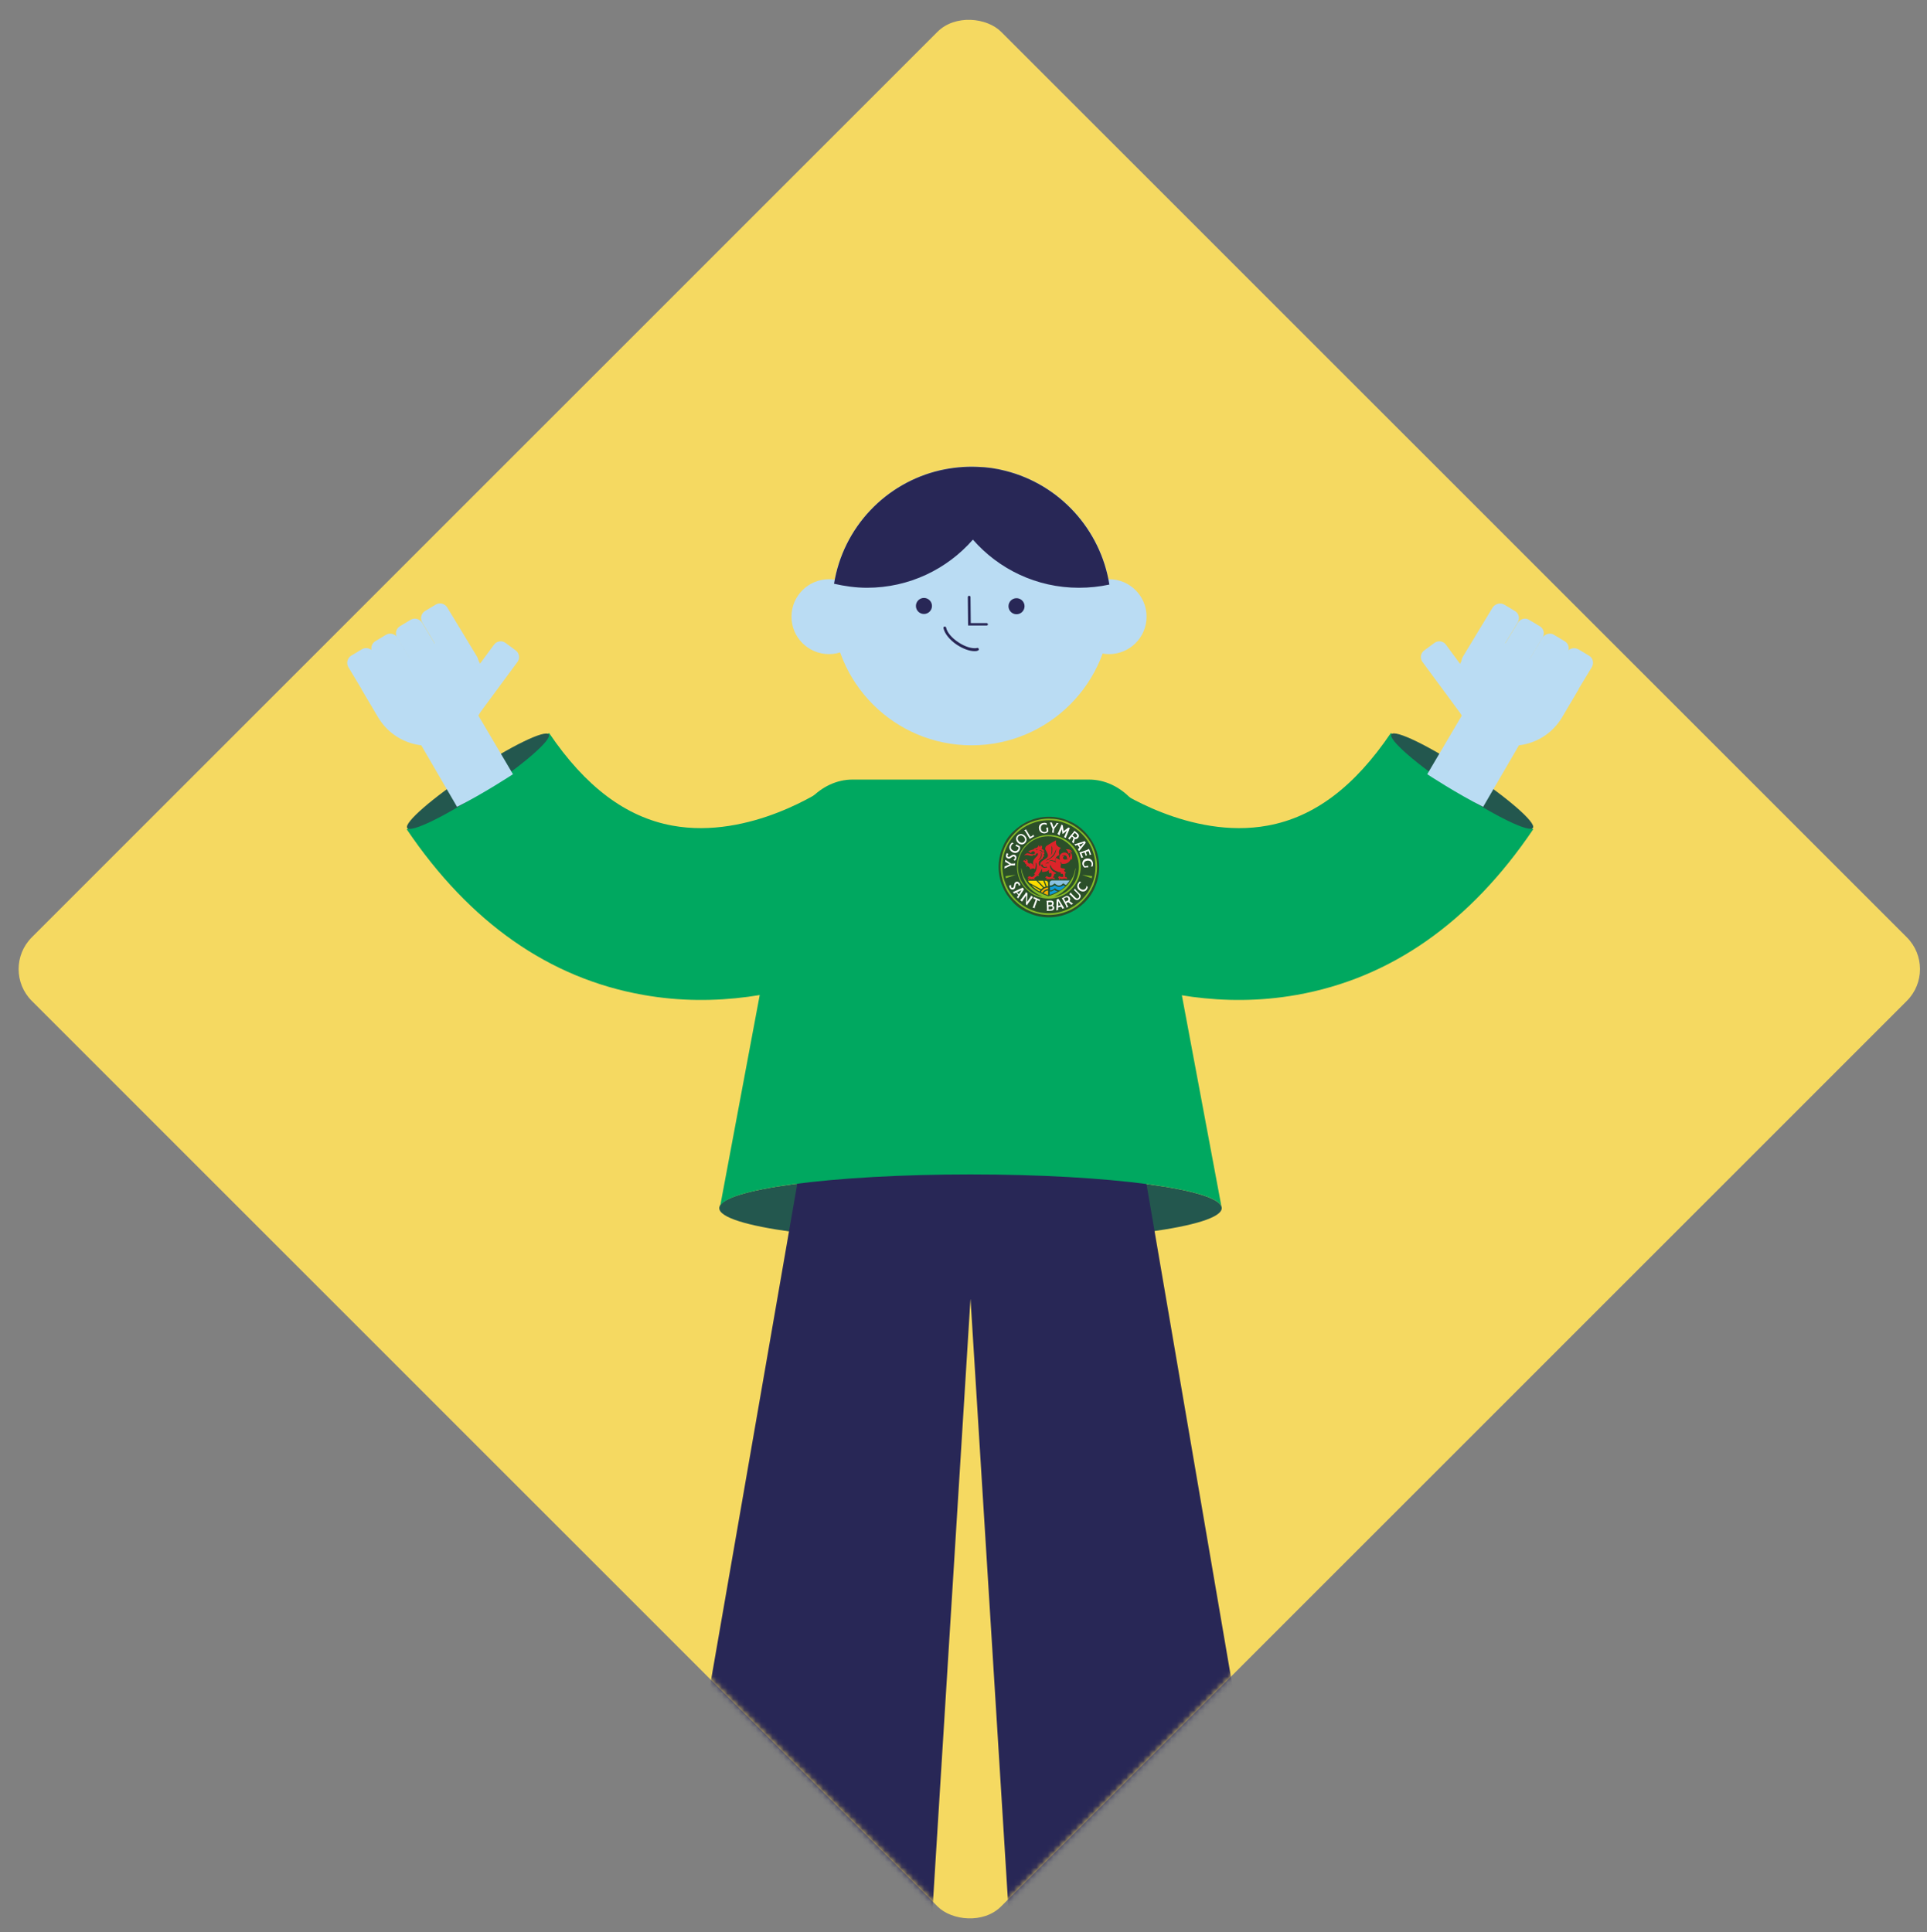 <?xml version="1.0" encoding="UTF-8"?>
<svg xmlns="http://www.w3.org/2000/svg" xmlns:xlink="http://www.w3.org/1999/xlink" width="343px" height="344px" viewBox="0 0 343 344" version="1.1">
  <rect x="0" y="0" width="343" height="344" fill="#808080" stroke="none"/>
  <title>uniform_summer</title>
  <defs>
    <rect id="path-1" x="50.534" y="50.534" width="244" height="244" rx="8"></rect>
  </defs>
  <g id="V2" stroke="none" stroke-width="1" fill="none" fill-rule="evenodd">
    <g id="uniform_summer" transform="translate(0, 0)">
      <mask id="mask-2" fill="white">
        <use xlink:href="#path-1" transform="translate(172.534, 172.534) rotate(-45) translate(-172.534, -172.534) "></use>
      </mask>
      <use id="Mask" fill="#F5D961" transform="translate(172.534, 172.534) rotate(-45) translate(-172.534, -172.534) " xlink:href="#path-1"></use>
      <g id="uniform_header" mask="url(#mask-2)">
        <g transform="translate(61.802, 83.068)">
          <ellipse id="Oval" fill="#23574E" fill-rule="nonzero" cx="110.944" cy="132.017" rx="44.72" ry="6.001"></ellipse>
          <polygon id="Path" fill="#282756" fill-rule="nonzero" points="176.334 326.615 141.567 123.635 80.607 124.826 45.555 326.615 99.848 326.615 110.944 148.115 122.041 326.615"></polygon>
          <path d="M110.944,126.017 C135.662,126.017 155.664,128.684 155.664,132.017 L143.663,67.961 C142.568,60.865 137.71,55.722 132.042,55.722 L89.941,55.722 C84.274,55.722 79.416,60.865 78.321,67.961 L66.319,132.017 C66.224,128.684 86.274,126.017 110.944,126.017 L110.944,126.017 Z" id="Path" fill="#00A860" fill-rule="nonzero"></path>
          <path d="M81.988,327.662 L78.797,360 L27.219,360 C27.219,352.142 34.125,351.475 48.365,348.237 C55.985,346.474 61.081,336.521 64.129,327.662" id="Path" fill="#F6D14C" fill-rule="nonzero"></path>
          <path d="M43.173,353.952 C42.983,353.952 42.84,353.856 42.792,353.666 L41.792,348.999 C41.745,348.808 41.888,348.618 42.078,348.57 C42.269,348.522 42.459,348.665 42.507,348.856 L43.507,353.523 C43.554,353.713 43.412,353.904 43.221,353.952 C43.221,353.952 43.173,353.952 43.173,353.952 L43.173,353.952 Z" id="Path" fill="#282756" fill-rule="nonzero"></path>
          <path d="M47.222,353.237 C47.031,353.237 46.888,353.142 46.841,352.951 L45.84,348.284 C45.793,348.094 45.936,347.903 46.126,347.856 C46.317,347.808 46.507,347.951 46.555,348.141 L47.555,352.809 C47.603,352.999 47.46,353.19 47.269,353.237 C47.269,353.237 47.222,353.237 47.222,353.237 L47.222,353.237 Z" id="Path" fill="#282756" fill-rule="nonzero"></path>
          <path d="M51.555,351.57 C51.413,351.57 51.27,351.475 51.222,351.285 L49.936,346.713 C49.889,346.522 49.984,346.332 50.174,346.236 C50.365,346.141 50.555,346.284 50.651,346.474 L51.936,351.046 C51.984,351.237 51.889,351.427 51.698,351.523 C51.651,351.57 51.603,351.57 51.555,351.57 L51.555,351.57 Z" id="Path" fill="#282756" fill-rule="nonzero"></path>
          <path d="M55.699,350.094 C55.556,350.094 55.461,349.999 55.365,349.903 L53.222,345.665 C53.127,345.474 53.222,345.284 53.365,345.189 C53.556,345.093 53.746,345.189 53.841,345.331 L55.985,349.57 C56.08,349.761 55.985,349.951 55.842,350.046 C55.794,350.094 55.746,350.142 55.699,350.094 L55.699,350.094 Z" id="Path" fill="#282756" fill-rule="nonzero"></path>
          <path d="M59.08,346.284 C58.985,346.284 58.937,346.284 58.842,346.189 L55.08,343.331 C54.937,343.188 54.889,342.998 55.032,342.807 C55.175,342.664 55.365,342.617 55.556,342.76 L59.318,345.617 C59.461,345.76 59.509,345.951 59.366,346.141 C59.318,346.236 59.176,346.284 59.08,346.284 L59.08,346.284 Z" id="Path" fill="#282756" fill-rule="nonzero"></path>
          <path d="M57.556,341.855 L52.46,341.855 C50.651,341.855 49.222,340.426 49.222,338.616 L49.222,337.521 C49.222,335.33 51.032,333.52 53.222,333.52 L54.318,333.52 C56.127,333.52 57.556,334.949 57.556,336.759 L57.556,341.855 Z M53.222,334.235 C51.413,334.235 49.936,335.711 49.936,337.521 L49.936,338.616 C49.936,339.997 51.079,341.14 52.46,341.14 L56.842,341.14 L56.842,336.759 C56.842,335.378 55.699,334.235 54.318,334.235 L53.222,334.235 L53.222,334.235 Z" id="Shape" fill="#282756" fill-rule="nonzero"></path>
          <path d="M62.557,345.998 C61.7,345.998 60.89,345.665 60.271,345.046 L56.651,341.426 L60.271,337.807 C61.509,336.521 63.605,336.521 64.843,337.807 L65.605,338.569 C66.367,339.331 66.796,340.331 66.796,341.426 C66.796,342.521 66.367,343.522 65.605,344.284 L64.843,345.046 C64.271,345.665 63.462,345.998 62.557,345.998 Z M57.699,341.474 L60.795,344.569 C61.747,345.522 63.414,345.522 64.367,344.569 L65.129,343.807 C66.415,342.521 66.415,340.426 65.129,339.188 L64.367,338.426 C63.367,337.426 61.795,337.426 60.795,338.426 L57.699,341.474 Z" id="Shape" fill="#282756" fill-rule="nonzero"></path>
          <ellipse id="Oval" fill="#3A61AA" fill-rule="nonzero" cx="72.701" cy="326.662" rx="27.146" ry="3.429"></ellipse>
          <path d="M63.367,329.853 C63.367,329.853 79.131,330.425 81.75,329.853 L82.369,323.281 C82.369,323.281 71.749,322.757 64.129,323.281 L63.367,329.853 Z" id="Path" fill="#BADCF3" fill-rule="nonzero"></path>
          <ellipse id="Oval" fill="#3A61AA" fill-rule="nonzero" cx="149.092" cy="326.662" rx="27.146" ry="3.429"></ellipse>
          <path d="M139.805,327.662 L142.996,360 L194.574,360 C194.574,352.142 187.669,351.475 173.429,348.237 C165.809,346.474 160.713,336.521 157.665,327.662" id="Path" fill="#F6D14C" fill-rule="nonzero"></path>
          <path d="M158.427,329.853 C158.427,329.853 142.663,330.425 140.043,329.853 L139.424,323.281 C139.424,323.281 150.045,322.757 157.665,323.281 L158.427,329.853 Z" id="Path" fill="#BADCF3" fill-rule="nonzero"></path>
          <path d="M178.62,353.952 C178.62,353.952 178.572,353.952 178.525,353.952 C178.334,353.904 178.191,353.713 178.239,353.523 L179.239,348.856 C179.287,348.665 179.477,348.522 179.668,348.57 C179.858,348.618 180.001,348.808 179.953,348.999 L178.953,353.666 C178.953,353.809 178.81,353.952 178.62,353.952 L178.62,353.952 Z" id="Path" fill="#282756" fill-rule="nonzero"></path>
          <path d="M174.572,353.237 C174.572,353.237 174.524,353.237 174.476,353.237 C174.286,353.19 174.143,352.999 174.191,352.809 L175.191,348.141 C175.238,347.951 175.429,347.808 175.619,347.856 C175.81,347.903 175.953,348.094 175.905,348.284 L174.905,352.951 C174.905,353.094 174.762,353.237 174.572,353.237 L174.572,353.237 Z" id="Path" fill="#282756" fill-rule="nonzero"></path>
          <path d="M170.238,351.57 C170.19,351.57 170.19,351.57 170.143,351.57 C169.952,351.523 169.857,351.332 169.904,351.094 L171.19,346.522 C171.238,346.332 171.428,346.189 171.667,346.284 C171.857,346.332 171.952,346.522 171.905,346.76 L170.619,351.332 C170.524,351.475 170.381,351.57 170.238,351.57 L170.238,351.57 Z" id="Path" fill="#282756" fill-rule="nonzero"></path>
          <path d="M166.094,350.094 C166.047,350.094 165.999,350.094 165.952,350.046 C165.761,349.951 165.713,349.713 165.809,349.57 L167.952,345.331 C168.047,345.141 168.238,345.093 168.428,345.189 C168.619,345.284 168.666,345.522 168.571,345.665 L166.428,349.903 C166.38,350.046 166.237,350.094 166.094,350.094 L166.094,350.094 Z" id="Path" fill="#282756" fill-rule="nonzero"></path>
          <path d="M162.713,346.284 C162.618,346.284 162.475,346.236 162.427,346.141 C162.284,345.998 162.332,345.76 162.475,345.617 L166.237,342.76 C166.38,342.617 166.618,342.664 166.761,342.807 C166.904,342.95 166.856,343.188 166.714,343.331 L162.951,346.189 C162.856,346.284 162.761,346.284 162.713,346.284 L162.713,346.284 Z" id="Path" fill="#282756" fill-rule="nonzero"></path>
          <path d="M169.333,341.855 L164.237,341.855 L164.237,336.759 C164.237,334.949 165.666,333.52 167.476,333.52 L168.571,333.52 C170.762,333.52 172.571,335.33 172.571,337.521 L172.571,338.616 C172.571,340.378 171.095,341.855 169.333,341.855 L169.333,341.855 Z M164.951,341.093 L169.333,341.093 C170.714,341.093 171.857,339.95 171.857,338.569 L171.857,337.473 C171.857,335.663 170.381,334.187 168.571,334.187 L167.476,334.187 C166.094,334.187 164.951,335.33 164.951,336.711 L164.951,341.093 L164.951,341.093 Z" id="Shape" fill="#282756" fill-rule="nonzero"></path>
          <path d="M159.236,345.998 C158.379,345.998 157.569,345.665 156.95,345.046 L156.188,344.284 C155.426,343.522 154.998,342.521 154.998,341.426 C154.998,340.331 155.426,339.331 156.188,338.569 L156.95,337.807 C157.569,337.187 158.379,336.854 159.236,336.854 C160.094,336.854 160.903,337.187 161.522,337.807 L165.142,341.426 L161.522,345.046 C160.903,345.665 160.094,345.998 159.236,345.998 Z M159.236,337.664 C158.57,337.664 157.95,337.902 157.474,338.378 L156.712,339.14 C155.426,340.426 155.426,342.521 156.712,343.76 L157.474,344.522 C158.427,345.474 160.094,345.474 161.046,344.522 L164.142,341.426 L161.046,338.33 C160.522,337.902 159.903,337.664 159.236,337.664 L159.236,337.664 Z" id="Shape" fill="#282756" fill-rule="nonzero"></path>
          <circle id="Oval" fill="#BADCF3" fill-rule="nonzero" cx="85.75" cy="26.718" r="6.668"></circle>
          <circle id="Oval" fill="#BADCF3" fill-rule="nonzero" cx="135.614" cy="26.718" r="6.668"></circle>
          <circle id="Oval" fill="#BADCF3" fill-rule="nonzero" cx="111.135" cy="24.813" r="24.813"></circle>
          <circle id="Oval" fill="#282756" fill-rule="nonzero" cx="102.657" cy="24.813" r="1.429"></circle>
          <circle id="Oval" fill="#282756" fill-rule="nonzero" cx="119.136" cy="24.86" r="1.429"></circle>
          <path d="M113.802,28.289 L110.516,28.289 L110.468,23.241 C110.468,23.098 110.563,23.003 110.706,23.003 C110.849,23.003 110.944,23.098 110.944,23.241 L110.992,27.861 L113.802,27.861 C113.945,27.861 114.04,27.956 114.04,28.099 C114.04,28.242 113.945,28.289 113.802,28.289 Z" id="Path" fill="#282756" fill-rule="nonzero"></path>
          <path d="M111.659,32.861 C110.754,32.861 109.611,32.433 108.515,31.718 C107.229,30.861 106.325,29.718 106.134,28.766 C106.086,28.623 106.182,28.528 106.325,28.48 C106.467,28.48 106.563,28.528 106.61,28.67 C106.753,29.48 107.61,30.528 108.801,31.29 C109.992,32.099 111.325,32.48 112.135,32.29 C112.278,32.242 112.373,32.338 112.421,32.48 C112.468,32.623 112.373,32.719 112.23,32.766 C112.04,32.861 111.849,32.861 111.659,32.861 Z" id="Path" fill="#282756" fill-rule="nonzero"></path>
          <path d="M117.183,0.762 C115.564,0.333 113.897,0.095 112.135,0.048 C109.849,-0.048 107.61,0.191 105.515,0.667 C95.847,2.905 88.275,10.811 86.655,20.86 C88.56,21.289 90.513,21.574 92.513,21.574 C100.038,21.574 106.801,18.241 111.373,13.002 C115.945,18.241 122.708,21.574 130.233,21.574 C132.09,21.574 133.9,21.384 135.662,21.003 C134.09,11.192 126.804,3.191 117.183,0.762 L117.183,0.762 Z" id="Path" fill="#282756" fill-rule="nonzero"></path>
          <path d="M185.764,47.435 L211.1,64.58 C199.861,81.201 185.716,91.107 169,94.06 C142.71,98.727 121.088,83.821 118.707,82.106 L136.614,57.293 L136.519,57.246 C136.662,57.341 149.949,66.485 163.856,63.913 C172.143,62.389 179.287,57.008 185.764,47.435 L185.764,47.435 Z" id="Path" fill="#00A860" fill-rule="nonzero"></path>
          <ellipse id="Oval" fill="#23574E" fill-rule="nonzero" transform="translate(198.46, 55.993) rotate(-56.551) translate(-198.46, -55.993) " cx="198.46" cy="55.993" rx="2" ry="15.098"></ellipse>
          <path d="M209.005,48.864 L199.146,43.053 L192.241,54.769 C192.241,54.769 197.527,58.246 202.194,60.579 L209.005,48.864 L209.005,48.864 Z" id="Path" fill="#BADCF3" fill-rule="nonzero"></path>
          <path d="M191.717,32.719 L193.527,31.385 C194.193,30.909 195.098,31.052 195.575,31.718 L203.195,42.053 C203.671,42.72 203.528,43.625 202.861,44.101 L201.051,45.435 C200.385,45.911 199.48,45.768 199.004,45.101 L191.383,34.767 C190.907,34.1 191.05,33.195 191.717,32.719 Z" id="Path" fill="#BADCF3" fill-rule="nonzero"></path>
          <path d="M216.196,44.72 L219.197,39.624 L201.766,28.766 L198.623,34.1 C195.67,38.958 197.241,45.244 202.099,48.197 C206.957,51.15 213.244,49.578 216.196,44.72 L216.196,44.72 Z" id="Path" fill="#BADCF3" fill-rule="nonzero"></path>
          <path d="M205.957,24.575 L207.862,25.718 C208.576,26.146 208.767,27.051 208.338,27.766 L203.004,36.576 C202.575,37.291 201.671,37.481 200.956,37.053 L199.051,35.91 C198.337,35.481 198.146,34.576 198.575,33.862 L203.909,25.051 C204.385,24.384 205.29,24.194 205.957,24.575 Z" id="Path" fill="#BADCF3" fill-rule="nonzero"></path>
          <path d="M210.386,27.289 L212.291,28.432 C213.005,28.861 213.196,29.766 212.767,30.48 L207.433,39.291 C207.005,40.005 206.1,40.196 205.385,39.767 L203.48,38.624 C202.766,38.196 202.575,37.291 203.004,36.576 L208.386,27.766 C208.814,27.099 209.719,26.861 210.386,27.289 Z" id="Path" fill="#BADCF3" fill-rule="nonzero"></path>
          <path d="M214.815,29.956 L216.72,31.099 C217.435,31.528 217.625,32.433 217.196,33.147 L211.862,41.958 C211.434,42.672 210.529,42.863 209.814,42.434 L207.909,41.291 C207.195,40.863 207.005,39.958 207.433,39.243 L212.767,30.433 C213.244,29.766 214.148,29.528 214.815,29.956 Z" id="Path" fill="#BADCF3" fill-rule="nonzero"></path>
          <path d="M219.149,32.528 L221.054,33.671 C221.768,34.1 221.959,35.005 221.53,35.719 L216.196,44.53 C215.768,45.244 214.863,45.435 214.148,45.006 L212.243,43.863 C211.529,43.434 211.339,42.529 211.767,41.815 L217.101,33.004 C217.53,32.338 218.435,32.147 219.149,32.528 Z" id="Path" fill="#BADCF3" fill-rule="nonzero"></path>
          <path d="M35.934,47.435 L10.598,64.58 C21.837,81.201 35.982,91.107 52.698,94.06 C78.988,98.727 100.61,83.821 102.991,82.106 L85.084,57.293 L85.179,57.246 C85.036,57.341 71.749,66.485 57.842,63.913 C49.603,62.389 42.411,57.008 35.934,47.435 L35.934,47.435 Z" id="Path" fill="#00A860" fill-rule="nonzero"></path>
          <ellipse id="Oval" fill="#23574E" fill-rule="nonzero" transform="translate(23.277, 56.017) rotate(-33.449) translate(-23.277, -56.017) " cx="23.277" cy="56.017" rx="15.098" ry="2"></ellipse>
          <path d="M12.741,48.864 L22.599,43.053 L29.505,54.769 C29.505,54.769 24.219,58.246 19.551,60.579 L12.741,48.864 L12.741,48.864 Z" id="Path" fill="#BADCF3" fill-rule="nonzero"></path>
          <path d="M20.647,45.435 L18.837,44.101 C18.17,43.625 18.027,42.672 18.503,42.053 L26.124,31.718 C26.6,31.052 27.552,30.909 28.171,31.385 L29.981,32.719 C30.648,33.195 30.791,34.147 30.315,34.767 L22.695,45.101 C22.218,45.768 21.313,45.911 20.647,45.435 Z" id="Path" fill="#BADCF3" fill-rule="nonzero"></path>
          <path d="M5.549,44.72 L2.549,39.624 L19.98,28.766 L23.123,34.1 C26.076,38.958 24.504,45.244 19.646,48.197 C14.789,51.15 8.502,49.578 5.549,44.72 L5.549,44.72 Z" id="Path" fill="#BADCF3" fill-rule="nonzero"></path>
          <path d="M22.599,35.91 L20.694,37.053 C19.98,37.481 19.075,37.243 18.646,36.576 L13.36,27.766 C12.931,27.051 13.169,26.146 13.836,25.718 L15.741,24.575 C16.456,24.146 17.36,24.384 17.789,25.051 L23.123,33.862 C23.552,34.576 23.314,35.529 22.599,35.91 Z" id="Path" fill="#BADCF3" fill-rule="nonzero"></path>
          <path d="M18.17,38.624 L16.265,39.767 C15.551,40.196 14.646,39.958 14.217,39.291 L8.883,30.48 C8.455,29.766 8.693,28.861 9.359,28.432 L11.264,27.289 C11.979,26.861 12.884,27.099 13.312,27.766 L18.646,36.576 C19.123,37.291 18.884,38.196 18.17,38.624 Z" id="Path" fill="#BADCF3" fill-rule="nonzero"></path>
          <path d="M13.741,41.291 L11.836,42.434 C11.122,42.863 10.217,42.625 9.788,41.958 L4.502,33.147 C4.073,32.433 4.311,31.528 4.978,31.099 L6.883,29.956 C7.597,29.528 8.502,29.766 8.931,30.433 L14.265,39.243 C14.693,39.958 14.455,40.863 13.741,41.291 Z" id="Path" fill="#BADCF3" fill-rule="nonzero"></path>
          <path d="M9.455,43.863 L7.55,45.006 C6.835,45.435 5.93,45.196 5.502,44.53 L0.215,35.719 C-0.213,35.005 0.025,34.1 0.692,33.671 L2.597,32.528 C3.311,32.099 4.216,32.338 4.644,33.004 L9.979,41.815 C10.36,42.529 10.169,43.434 9.455,43.863 Z" id="Path" fill="#BADCF3" fill-rule="nonzero"></path>
          <g id="Group" stroke-width="1" fill="none" fill-rule="evenodd" transform="translate(115.945, 62.342)">
            <path d="M8.954,0 C7.763,0 6.572,0.238 5.477,0.714 C4.429,1.143 3.477,1.81 2.619,2.619 C1.762,3.429 1.143,4.382 0.714,5.477 C0.238,6.572 0,7.763 0,8.954 C0,10.144 0.238,11.335 0.714,12.43 C1.143,13.478 1.81,14.43 2.619,15.288 C3.429,16.145 4.382,16.764 5.477,17.193 C6.572,17.669 7.763,17.907 8.954,17.907 C10.144,17.907 11.335,17.669 12.43,17.193 C13.478,16.764 14.43,16.097 15.288,15.288 C16.097,14.478 16.764,13.526 17.193,12.43 C17.669,11.335 17.907,10.144 17.907,8.954 C17.907,7.763 17.669,6.572 17.193,5.477 C16.764,4.429 16.097,3.477 15.288,2.619 C14.478,1.81 13.526,1.143 12.43,0.714 C11.335,0.238 10.144,0 8.954,0" id="Path" fill="#2B4F29" fill-rule="nonzero"></path>
            <path d="M4.81,6.81 C4.715,6.81 4.667,6.858 4.572,6.858 C4.62,6.763 4.667,6.715 4.763,6.668 C4.81,6.62 4.905,6.572 5.001,6.525 C5.096,6.477 5.191,6.477 5.286,6.525 C5.382,6.525 5.477,6.572 5.525,6.572 C5.667,6.62 5.81,6.668 5.953,6.668 C6.001,6.668 6.096,6.668 6.144,6.668 C6.191,6.668 6.287,6.62 6.382,6.572 C6.334,6.668 6.287,6.715 6.239,6.81 C6.191,6.858 6.096,6.906 6.001,6.953 C5.906,6.953 5.81,6.953 5.715,6.953 C5.62,6.953 5.525,6.906 5.477,6.906 C5.334,6.858 5.191,6.81 5.096,6.81 C4.905,6.81 4.858,6.81 4.81,6.81 M13.049,6.81 C13.097,6.953 13.097,7.096 13.097,7.287 C13.097,7.43 13.049,7.525 13.002,7.668 C13.002,7.668 12.954,7.572 12.859,7.525 C12.811,7.572 12.811,7.668 12.764,7.715 L12.764,7.715 C12.383,8.382 11.716,8.43 11.24,8.382 C11.24,8.334 11.192,8.239 11.144,8.192 C11.097,8.096 11.001,8.049 10.906,8.049 L10.906,8.049 L10.954,8.096 C10.954,8.096 10.954,8.144 11.001,8.144 C11.001,8.192 11.049,8.192 11.049,8.239 C11.049,8.287 11.097,8.382 11.097,8.43 C11.097,8.525 11.097,8.573 11.049,8.668 C11.049,8.668 11.049,8.715 11.049,8.715 C11.001,8.954 10.954,9.144 11.478,9.192 C11.478,9.192 11.859,9.192 11.859,9.477 C11.859,9.477 11.716,9.43 11.621,9.525 C11.621,9.525 11.716,9.573 11.763,9.811 C11.811,9.811 11.954,9.858 12.002,10.049 C11.954,10.049 11.859,10.049 11.811,10.097 C11.811,10.239 11.859,10.43 11.811,10.716 C11.906,10.811 12.049,10.716 12.049,10.716 C12.049,10.716 12.24,10.954 12.192,11.097 C11.906,11.001 11.668,10.954 11.478,11.049 C11.287,11.144 11.192,11.097 11.144,11.049 C11.097,11.001 11.049,11.001 11.001,11.001 C10.954,11.001 10.859,11.097 10.859,11.24 C10.859,11.24 10.716,11.144 10.716,11.049 C10.716,11.001 10.716,10.954 10.763,10.906 C10.763,10.859 10.763,10.811 10.716,10.859 C10.668,10.859 10.668,10.906 10.62,10.954 C10.573,10.859 10.668,10.573 10.859,10.573 C10.859,10.573 10.954,10.716 11.287,10.716 C11.382,10.716 11.525,10.716 11.525,10.62 C11.525,10.478 11.478,10.287 11.43,10.192 C11.43,10.144 11.382,10.144 11.335,10.144 L11.097,10.192 C11.097,10.049 11.097,9.954 11.049,9.906 C11.001,9.858 10.954,9.858 10.954,9.858 L10.811,9.858 C10.763,9.858 10.716,9.858 10.668,9.811 C10.62,9.811 10.573,9.811 10.525,9.763 C10.335,9.716 10.144,9.62 9.954,9.525 C9.763,9.43 9.62,9.287 9.477,9.096 C9.43,9.001 9.382,8.906 9.335,8.811 L9.287,8.763 C9.287,8.763 9.287,8.715 9.239,8.715 L9.192,8.573 L9.144,8.573 C9.096,8.811 9.192,9.049 9.287,9.239 C9.382,9.43 9.573,9.62 9.763,9.763 C9.858,9.811 9.906,9.858 10.001,9.858 C10.001,9.858 10.001,9.858 10.001,9.858 C10.049,9.858 10.192,9.954 10.239,10.097 C10.144,10.097 10.001,10.144 9.906,10.239 C9.906,10.382 9.858,10.478 9.716,10.716 C9.62,10.906 9.858,10.811 9.858,10.811 C9.858,10.811 10.001,10.906 10.049,11.097 C9.763,11.049 9.477,10.954 9.144,11.097 C9.001,11.144 8.906,11.144 8.858,11.097 C8.811,11.049 8.763,11.049 8.715,11.097 C8.668,11.097 8.62,11.144 8.573,11.24 C8.573,11.24 8.477,11.097 8.525,10.954 C8.573,10.906 8.525,10.859 8.43,10.859 C8.382,10.859 8.382,10.906 8.334,10.906 C8.287,10.811 8.43,10.573 8.62,10.573 C8.668,10.573 8.715,10.716 9.001,10.763 C9.096,10.763 9.287,10.763 9.335,10.668 C9.477,10.382 9.477,10.192 9.382,10.001 C9.382,10.001 9.335,9.954 9.335,10.001 L9.001,10.097 C9.001,9.954 8.954,9.811 8.906,9.668 C8.906,9.668 8.906,9.668 8.906,9.668 C8.906,9.62 8.954,9.62 8.954,9.573 C8.954,9.573 8.954,9.525 9.001,9.525 C9.001,9.525 9.001,9.477 9.001,9.477 C9.001,9.43 9.001,9.382 9.049,9.382 L9.049,9.382 C9.001,9.43 8.954,9.477 8.906,9.525 C8.858,9.525 8.858,9.573 8.811,9.573 C8.763,9.573 8.763,9.62 8.715,9.62 C8.62,9.716 8.477,9.763 8.334,9.763 C8.192,9.811 8.049,9.811 7.906,9.811 L7.811,9.811 L7.715,9.811 C7.763,9.668 7.763,9.477 7.715,9.335 L7.668,9.335 C7.572,9.573 7.477,9.763 7.287,10.001 C7.239,10.097 7.191,10.144 7.096,10.239 C7.144,10.287 7.191,10.382 7.144,10.573 C7.096,10.525 6.953,10.478 6.858,10.525 C6.715,10.668 6.525,10.811 6.334,10.906 C6.382,10.954 6.477,11.097 6.429,11.192 C6.382,11.144 6.191,11.049 6.048,11.097 C6.001,11.097 6.001,11.097 5.953,11.144 C5.715,11.192 5.572,10.859 5.382,11.287 C5.239,11.192 5.239,11.144 5.191,11.001 C5.191,11.001 5.286,11.001 5.382,10.954 C5.429,10.906 5.429,10.859 5.334,10.859 C5.286,10.859 5.239,10.859 5.191,10.906 C5.191,10.811 5.239,10.62 5.572,10.573 C5.81,10.763 6.144,10.859 6.477,10.239 C6.382,10.192 6.334,10.144 6.287,10.144 C6.334,10.097 6.382,10.049 6.429,10.001 C6.572,9.811 6.668,9.62 6.715,9.43 C6.763,9.239 6.81,9.001 6.81,8.811 C6.81,8.715 6.81,8.62 6.763,8.477 C6.763,8.43 6.763,8.43 6.763,8.382 C6.763,8.334 6.763,8.334 6.715,8.287 C6.715,8.239 6.668,8.192 6.62,8.144 L6.62,8.144 C6.62,8.192 6.62,8.239 6.62,8.287 C6.62,8.334 6.62,8.334 6.62,8.382 L6.62,8.477 C6.62,8.573 6.62,8.668 6.62,8.763 C6.572,8.954 6.572,9.144 6.477,9.335 C6.429,9.287 6.334,9.239 6.287,9.192 C6.144,9.239 6.001,9.239 5.906,9.192 C5.906,9.239 5.81,9.382 5.62,9.382 C5.62,9.287 5.62,9.144 5.525,9.049 C5.382,8.954 5.286,8.858 5.191,8.763 C5.191,8.763 5.144,8.858 4.905,8.906 C4.953,8.811 5.048,8.573 4.905,8.477 C4.905,8.477 4.715,8.382 4.667,8.144 C4.667,8.144 4.62,7.953 4.382,8.001 C4.382,7.906 4.429,7.763 4.62,7.715 C4.62,7.715 4.667,7.858 4.905,7.858 C4.905,7.858 5.001,7.763 4.715,7.62 C4.715,7.62 4.953,7.477 5.191,7.763 C5.191,7.763 5.001,8.239 5.572,8.382 L5.572,8.192 C5.572,8.192 5.81,8.334 6.048,8.382 C6.048,8.382 6.048,8.43 6.048,8.43 C6.096,8.573 6.191,8.763 6.287,8.858 L6.287,8.858 L6.239,8.763 C6.191,8.62 6.144,8.382 6.144,8.382 C5.953,7.334 7.287,7.049 6.953,6.477 C6.62,6.477 6.525,6.906 6.525,6.906 L6.239,6.715 C6.382,6.668 6.477,6.525 6.477,6.382 C6.477,6.287 6.382,6.191 6.239,6.144 C6.048,6.096 5.81,6.239 5.81,6.429 C5.81,6.429 5.81,6.429 5.81,6.477 L5.286,6.144 C5.286,6.144 5.715,5.906 6.239,5.81 L6.382,5.62 C6.477,5.62 6.62,5.572 6.763,5.525 C6.953,5.477 7.096,5.239 7.096,5.096 C7.287,5.191 7.334,5.334 7.287,5.429 C7.382,5.382 7.525,5.191 7.525,5.048 C7.763,5.191 7.811,5.429 7.668,5.715 C7.953,5.81 8.144,6.096 8.144,6.096 L8.001,6.191 C8.144,6.334 8.192,6.62 8.144,6.62 C8.144,6.62 8.049,6.668 8.001,6.668 C8.096,6.81 8.096,7.096 8.096,7.096 C8.096,7.096 7.953,7.096 7.906,7.144 C7.906,7.191 7.858,7.287 7.906,7.382 C7.763,7.477 7.572,7.572 7.43,7.715 C7.001,8.049 7.144,8.525 7.287,8.715 L7.334,8.763 L7.382,8.715 C7.43,8.668 7.477,8.62 7.525,8.62 C7.572,8.715 7.668,8.906 7.858,9.001 C7.953,9.049 8.049,9.096 8.192,9.096 C8.287,9.096 8.382,9.096 8.525,9.049 L8.668,9.001 L8.525,8.906 C8.334,8.763 8.287,8.573 8.382,8.43 C8.43,8.287 8.62,8.239 8.811,8.287 L8.906,8.287 L8.906,8.192 C8.954,8.001 9.001,7.906 9.144,7.858 C9.287,7.811 9.525,7.858 9.668,7.906 C9.858,7.953 10.001,8.049 10.001,8.049 L10.192,8.192 L10.144,7.953 C10.097,7.715 10.097,7.525 10.192,7.334 C10.43,7.382 10.668,7.572 10.954,7.668 C10.763,7.334 10.811,6.906 11.097,6.62 C11.382,6.334 11.811,6.287 12.144,6.477 C12.383,6.62 12.573,6.858 12.573,7.287 C12.859,7.049 12.811,6.477 12.716,6.382 C12.668,6.429 12.573,6.477 12.478,6.572 C12.383,6.429 12.335,6.048 11.954,5.81 C12.478,5.715 12.906,5.906 13.097,6.239 C13.097,6.239 13.002,6.239 12.906,6.287 C12.811,6.144 12.668,6.048 12.525,6.001 L12.525,6.001 C12.573,6.048 12.621,6.096 12.668,6.144 C12.716,6.191 12.764,6.239 12.811,6.334 C12.954,6.525 13.049,6.668 13.049,6.81 M7.001,5.81 L7.001,5.81 L6.62,5.858 L6.62,5.906 L6.715,5.953 C6.763,5.953 6.763,5.953 6.81,5.953 L7.001,5.81 Z M7.239,6.048 C7.287,6.048 7.334,6.048 7.334,6.048 C7.382,6.048 7.382,6.048 7.43,6.048 C7.477,6.048 7.572,6.096 7.62,6.144 C7.668,6.191 7.715,6.239 7.763,6.287 L7.763,6.287 L7.763,6.287 C7.763,6.287 7.763,6.334 7.811,6.334 C7.811,6.382 7.858,6.382 7.858,6.429 L7.858,6.429 C7.858,6.334 7.858,6.287 7.811,6.191 C7.763,6.096 7.715,6.048 7.62,6.001 C7.525,5.953 7.477,5.953 7.382,5.953 C7.382,5.953 7.334,6.001 7.239,6.048 L7.239,6.048 Z M7.43,7.477 C7.525,7.382 7.62,7.239 7.668,7.049 C7.715,6.906 7.715,6.715 7.668,6.572 C7.668,6.477 7.62,6.429 7.572,6.382 C7.525,6.334 7.477,6.287 7.382,6.239 L7.382,6.239 C7.477,6.334 7.572,6.477 7.572,6.572 C7.572,6.715 7.572,6.858 7.525,7.001 C7.477,7.144 7.43,7.287 7.334,7.382 C7.239,7.477 7.144,7.62 7.049,7.715 L7.049,7.715 C7.239,7.668 7.334,7.572 7.43,7.477 M12.478,7.382 L12.478,7.382 C12.43,7.382 12.383,7.43 12.335,7.43 C12.287,7.43 12.24,7.477 12.192,7.477 C12.144,7.477 12.097,7.477 12.049,7.525 C12.049,7.525 12.049,7.525 12.097,7.477 C12.097,7.477 12.097,7.477 12.097,7.477 C12.097,7.43 12.144,7.43 12.144,7.382 C12.144,7.334 12.192,7.239 12.144,7.191 C12.144,7.144 12.097,7.049 12.049,7.001 C12.049,7.001 12.049,6.953 12.002,6.953 L12.002,6.953 L12.002,6.953 C11.954,6.953 11.954,6.906 11.906,6.906 C11.859,6.906 11.859,6.858 11.811,6.858 C11.811,6.858 11.763,6.858 11.763,6.858 C11.763,6.858 11.716,6.858 11.716,6.858 C11.668,6.858 11.573,6.858 11.525,6.858 C11.382,6.906 11.287,7.001 11.24,7.096 L11.24,7.096 C11.287,7.049 11.335,7.049 11.382,7.001 C11.43,7.001 11.478,6.953 11.525,6.953 C11.621,6.953 11.668,6.953 11.763,7.001 C11.668,7.001 11.621,7.049 11.573,7.096 C11.525,7.144 11.525,7.191 11.478,7.239 C11.478,7.239 11.478,7.287 11.478,7.287 C11.478,7.287 11.478,7.334 11.478,7.334 C11.478,7.334 11.478,7.382 11.478,7.382 C11.478,7.477 11.573,7.525 11.621,7.572 C11.668,7.572 11.668,7.62 11.716,7.62 C11.716,7.62 11.763,7.62 11.763,7.62 C11.763,7.62 11.811,7.62 11.811,7.62 C11.954,7.62 12.097,7.62 12.192,7.572 C12.287,7.525 12.383,7.477 12.478,7.382 M8.382,5.906 C8.287,5.81 8.287,5.667 8.334,5.525 C8.382,5.334 8.477,5.191 8.668,5.096 C9.096,4.81 9.858,4.382 10.239,4.191 C10.192,4.429 10.192,4.62 10.239,4.858 C10.382,5.191 10.668,5.429 11.097,5.525 C10.763,5.81 10.668,6.239 10.763,6.62 C10.763,6.668 10.811,6.763 10.859,6.81 C10.859,6.81 10.811,6.81 10.811,6.81 C10.287,7.001 10.001,7.43 10.049,7.906 C9.858,7.811 9.477,7.668 9.192,7.763 C9.049,7.811 8.954,7.953 8.906,8.144 C8.62,8.096 8.43,8.239 8.382,8.382 C8.287,8.573 8.334,8.763 8.477,8.954 C8.334,9.001 8.192,8.954 8.096,8.906 C7.858,8.811 7.811,8.525 7.811,8.525 L7.763,8.43 L7.668,8.525 C7.668,8.525 7.62,8.573 7.477,8.668 C7.43,8.525 7.334,8.239 7.668,7.953 C7.811,7.811 8.001,7.715 8.144,7.62 C8.43,7.43 8.668,7.287 8.763,7.049 C8.811,6.858 8.763,6.668 8.62,6.382 L8.382,5.906 L8.382,5.906 Z M9.049,7.096 L9.049,7.096 C9.192,7.001 9.335,6.858 9.43,6.668 C9.525,6.477 9.573,6.334 9.573,6.144 C9.573,5.953 9.573,5.763 9.573,5.62 C9.573,5.62 9.573,5.572 9.573,5.572 C9.573,5.572 9.573,5.525 9.573,5.525 C9.573,5.477 9.525,5.429 9.525,5.382 C9.477,5.286 9.43,5.239 9.382,5.144 L9.382,5.144 C9.382,5.239 9.43,5.286 9.43,5.382 C9.43,5.429 9.43,5.477 9.43,5.525 C9.43,5.572 9.43,5.62 9.43,5.667 C9.43,5.858 9.43,6.001 9.43,6.191 C9.43,6.382 9.382,6.525 9.335,6.715 L9.335,6.763 L9.335,6.81 C9.335,6.858 9.287,6.906 9.287,6.953 L9.239,7.001 C9.239,7.001 9.239,7.049 9.192,7.049 L9.049,7.096 Z M8.811,7.525 C8.763,7.572 8.715,7.572 8.668,7.62 C8.62,7.668 8.573,7.668 8.525,7.715 L8.382,7.811 L8.382,7.811 C8.62,7.763 8.858,7.668 9.096,7.525 C9.335,7.382 9.525,7.239 9.716,7.049 C9.906,6.858 10.049,6.62 10.144,6.382 C10.239,6.144 10.287,5.858 10.287,5.62 L10.287,5.62 C10.287,5.667 10.239,5.763 10.239,5.81 L10.192,5.906 C10.192,5.953 10.192,5.953 10.144,6.001 C10.097,6.096 10.049,6.239 10.001,6.334 C9.906,6.572 9.763,6.763 9.573,6.953 C9.43,7.144 9.239,7.287 9.001,7.477 L8.906,7.525 C8.858,7.477 8.811,7.525 8.811,7.525" id="Shape" fill="#DD242A" fill-rule="nonzero"></path>
            <path d="M8.954,0.333 C7.811,0.333 6.668,0.572 5.62,1 C4.572,1.429 3.667,2.048 2.905,2.858 C2.096,3.667 1.476,4.572 1.048,5.572 C0.619,6.62 0.381,7.763 0.381,8.906 C0.381,10.049 0.619,11.192 1.048,12.24 C1.476,13.287 2.096,14.192 2.905,14.954 C3.715,15.764 4.62,16.383 5.62,16.812 C6.668,17.24 7.811,17.479 8.954,17.479 C10.097,17.479 11.24,17.24 12.287,16.812 C13.335,16.383 14.24,15.764 15.002,14.954 C15.812,14.145 16.431,13.24 16.859,12.24 C17.288,11.192 17.526,10.049 17.526,8.906 C17.526,7.763 17.288,6.62 16.859,5.572 C16.431,4.524 15.812,3.62 15.002,2.858 C14.192,2.048 13.287,1.429 12.287,1 C11.24,0.524 10.097,0.333 8.954,0.333 M8.954,0.619 C13.526,0.619 17.24,4.334 17.24,8.906 C17.24,13.478 13.526,17.193 8.954,17.193 C4.382,17.193 0.667,13.478 0.667,8.906 C0.619,4.334 4.334,0.619 8.954,0.619" id="Shape" fill="#86BC28" fill-rule="nonzero"></path>
            <path d="M1.905,12.24 L2.238,12.144 L2.238,12.144 C2.191,12.24 2.191,12.383 2.238,12.525 C2.334,12.668 2.429,12.716 2.572,12.621 C2.715,12.525 2.715,12.383 2.762,12.192 C2.81,11.954 2.81,11.763 3.048,11.621 C3.286,11.478 3.572,11.573 3.762,11.859 C3.81,12.002 3.858,12.097 3.858,12.192 L3.572,12.287 L3.572,12.287 C3.62,12.24 3.572,12.097 3.524,12.002 C3.477,11.906 3.334,11.811 3.191,11.906 C3.048,12.002 3.048,12.144 3,12.335 C2.953,12.573 2.953,12.764 2.715,12.906 C2.477,13.049 2.143,12.954 2,12.668 C1.905,12.478 1.905,12.335 1.905,12.24" id="Path" fill="#FFFFFF" fill-rule="nonzero"></path>
            <path d="M3.62,13.764 L4.096,13.049 L4.096,13.049 L3.286,13.43 L3.62,13.764 Z M3.239,14.288 C3.286,14.288 3.334,14.24 3.429,14.097 L3.524,13.954 L3.143,13.478 L3,13.573 C2.858,13.621 2.81,13.668 2.81,13.716 L2.524,13.383 C2.572,13.383 2.619,13.383 2.715,13.335 L4.286,12.621 L4.524,12.906 L3.572,14.383 C3.524,14.478 3.524,14.526 3.524,14.573 L3.239,14.288 Z" id="Shape" fill="#FFFFFF" fill-rule="nonzero"></path>
            <path d="M4.096,14.573 L4.667,13.811 C4.81,13.621 4.858,13.526 4.858,13.43 L5.144,13.621 L5.048,15.002 L5.048,15.192 L5.048,15.192 L5.144,15.05 L5.62,14.383 C5.715,14.24 5.763,14.145 5.81,14.049 L6.144,14.288 C6.048,14.335 6.001,14.43 5.858,14.621 L5.286,15.383 C5.144,15.573 5.096,15.669 5.096,15.764 L4.858,15.573 L4.905,14.192 L4.905,14.002 L4.905,14.002 L4.81,14.145 L4.382,14.764 C4.286,14.907 4.239,15.002 4.191,15.097 L3.858,14.859 C3.858,14.811 3.953,14.716 4.096,14.573" id="Path" fill="#FFFFFF" fill-rule="nonzero"></path>
            <path d="M7.382,14.764 L7.287,15.05 C7.239,15.002 7.144,14.954 7.001,14.859 L6.906,14.811 L6.525,15.859 C6.429,16.05 6.429,16.193 6.429,16.288 L6.048,16.145 C6.096,16.097 6.191,15.954 6.239,15.764 L6.62,14.716 L6.525,14.669 C6.334,14.621 6.239,14.573 6.191,14.573 L6.287,14.288 L7.382,14.764 Z" id="Path" fill="#FFFFFF" fill-rule="nonzero"></path>
            <path d="M9.239,16.478 C9.477,16.478 9.62,16.383 9.62,16.193 C9.62,16.002 9.477,15.907 9.287,15.954 L8.906,15.954 L8.906,16.526 L9.239,16.478 Z M9.239,15.716 C9.43,15.716 9.525,15.573 9.525,15.431 C9.525,15.24 9.382,15.192 9.239,15.192 L8.858,15.192 L8.858,15.716 L9.239,15.716 Z M8.62,16.335 L8.573,15.383 C8.573,15.145 8.573,15.05 8.525,14.954 L9.239,14.907 C9.573,14.907 9.811,15.05 9.811,15.383 C9.811,15.526 9.763,15.716 9.62,15.812 C9.763,15.859 9.906,16.002 9.906,16.193 C9.906,16.526 9.716,16.716 9.287,16.716 L8.525,16.764 C8.62,16.669 8.62,16.574 8.62,16.335" id="Shape" fill="#FFFFFF" fill-rule="nonzero"></path>
            <path d="M11.049,15.764 L10.62,15.002 L10.62,15.002 L10.62,15.859 L11.049,15.764 Z M11.335,16.383 C11.335,16.335 11.335,16.288 11.24,16.145 L11.144,16.002 L10.573,16.145 L10.573,16.335 C10.573,16.478 10.573,16.526 10.62,16.574 L10.239,16.669 C10.287,16.621 10.287,16.574 10.287,16.478 L10.335,14.716 L10.668,14.621 L11.573,16.097 C11.621,16.193 11.668,16.193 11.716,16.24 L11.335,16.383 Z" id="Shape" fill="#FFFFFF" fill-rule="nonzero"></path>
            <path d="M12.24,14.954 C12.43,14.859 12.525,14.716 12.383,14.478 C12.287,14.288 12.097,14.288 11.906,14.383 L11.621,14.526 L11.906,15.097 L12.24,14.954 Z M11.954,15.716 L11.478,14.859 C11.382,14.669 11.287,14.573 11.24,14.526 L11.859,14.192 C12.192,14.002 12.478,14.097 12.668,14.383 C12.811,14.621 12.764,14.811 12.621,15.002 L13.049,15.335 C13.192,15.431 13.24,15.478 13.287,15.478 L12.906,15.669 C12.906,15.621 12.859,15.573 12.764,15.478 L12.383,15.192 L12.049,15.383 L12.192,15.669 C12.287,15.859 12.335,15.954 12.43,16.002 L12.097,16.193 C12.097,16.05 12.049,15.907 11.954,15.716" id="Shape" fill="#FFFFFF" fill-rule="nonzero"></path>
            <path d="M13.859,13.145 L14.43,13.716 C14.669,13.954 14.669,14.335 14.383,14.621 C14.097,14.907 13.716,14.859 13.478,14.621 L12.906,14.049 C12.764,13.907 12.668,13.811 12.573,13.764 L12.859,13.478 C12.859,13.573 12.954,13.621 13.097,13.811 L13.668,14.383 C13.859,14.573 14.049,14.621 14.24,14.43 C14.43,14.24 14.383,14.049 14.24,13.859 L13.668,13.287 C13.526,13.145 13.43,13.049 13.383,13.049 L13.668,12.764 C13.621,12.906 13.716,13.002 13.859,13.145" id="Path" fill="#FFFFFF" fill-rule="nonzero"></path>
            <path d="M14.478,13.145 C14.002,12.859 13.859,12.335 14.145,11.859 C14.24,11.716 14.335,11.621 14.43,11.525 L14.716,11.668 L14.716,11.668 C14.621,11.716 14.478,11.811 14.383,11.954 C14.192,12.24 14.288,12.621 14.621,12.859 C15.002,13.097 15.335,13.002 15.526,12.716 C15.621,12.573 15.669,12.43 15.621,12.287 L15.621,12.287 L15.859,12.478 C15.859,12.621 15.812,12.764 15.716,12.906 C15.478,13.335 14.954,13.43 14.478,13.145" id="Path" fill="#FFFFFF" fill-rule="nonzero"></path>
            <path d="M2.477,8.668 L2.191,8.668 L1.191,9.144 C1.095,9.192 1.095,9.192 1.048,9.239 L1.095,8.811 C1.143,8.811 1.191,8.811 1.286,8.763 L1.953,8.477 L1.334,8.096 C1.238,8.049 1.191,8.049 1.143,8.049 L1.191,7.62 C1.191,7.668 1.238,7.668 1.286,7.715 L2.238,8.334 L2.524,8.334 C2.762,8.334 2.858,8.334 2.953,8.287 L2.905,8.668 C2.858,8.668 2.715,8.668 2.477,8.668" id="Path" fill="#FFFFFF" fill-rule="nonzero"></path>
            <path d="M2.905,7.811 L2.619,7.668 L2.619,7.668 C2.762,7.62 2.858,7.525 2.905,7.382 C2.953,7.239 2.858,7.096 2.715,7.049 C2.572,7.001 2.477,7.144 2.286,7.239 C2.096,7.382 1.953,7.525 1.667,7.43 C1.381,7.334 1.238,7.096 1.334,6.763 C1.381,6.62 1.429,6.525 1.476,6.477 L1.762,6.62 L1.762,6.62 C1.715,6.668 1.619,6.715 1.619,6.858 C1.572,7.001 1.619,7.096 1.762,7.144 C1.905,7.191 2,7.049 2.191,6.953 C2.381,6.81 2.524,6.715 2.81,6.763 C3.096,6.858 3.239,7.096 3.143,7.43 C3.096,7.62 3,7.763 2.905,7.811" id="Path" fill="#FFFFFF" fill-rule="nonzero"></path>
            <path d="M3.191,4.905 C3.239,4.953 3.286,5.001 3.381,5.048 L3.762,5.239 C3.858,5.477 3.858,5.715 3.715,5.953 C3.477,6.382 3,6.62 2.429,6.287 C1.953,6.001 1.762,5.477 2.048,5.001 C2.143,4.81 2.286,4.667 2.429,4.572 L2.667,4.763 L2.667,4.763 C2.524,4.81 2.381,4.905 2.286,5.096 C2.096,5.429 2.191,5.81 2.572,6.001 C3,6.239 3.334,6.048 3.477,5.81 C3.572,5.667 3.572,5.525 3.524,5.429 L3.239,5.286 C3.143,5.239 3.048,5.191 3,5.191 L3.191,4.905 Z" id="Path" fill="#FFFFFF" fill-rule="nonzero"></path>
            <path d="M4.477,3.572 C4.191,3.286 3.858,3.239 3.572,3.477 C3.334,3.715 3.334,4.048 3.62,4.382 C3.905,4.667 4.286,4.715 4.524,4.477 C4.81,4.239 4.763,3.858 4.477,3.572 M3.429,4.62 C3.048,4.239 3,3.715 3.381,3.334 C3.762,2.953 4.286,3 4.667,3.381 C5.048,3.762 5.096,4.286 4.715,4.667 C4.382,5.048 3.81,5.001 3.429,4.62" id="Shape" fill="#FFFFFF" fill-rule="nonzero"></path>
            <path d="M6.191,3.191 L6.334,3.477 L5.525,3.953 C5.525,3.858 5.477,3.762 5.334,3.572 L4.858,2.762 C4.763,2.572 4.667,2.477 4.572,2.429 L4.905,2.238 C4.905,2.334 4.953,2.429 5.096,2.619 L5.667,3.572 L5.906,3.429 C6.048,3.334 6.144,3.239 6.191,3.191" id="Path" fill="#FFFFFF" fill-rule="nonzero"></path>
            <path d="M8.811,1.905 C8.811,1.953 8.811,2.048 8.811,2.143 L8.858,2.572 C8.715,2.81 8.525,2.905 8.239,2.953 C7.763,3 7.287,2.762 7.191,2.143 C7.096,1.572 7.43,1.143 8.001,1.095 C8.239,1.048 8.43,1.095 8.573,1.191 L8.573,1.476 L8.573,1.476 C8.43,1.381 8.287,1.334 8.096,1.334 C7.715,1.381 7.477,1.667 7.525,2.096 C7.572,2.572 7.906,2.762 8.239,2.715 C8.382,2.715 8.525,2.619 8.573,2.524 L8.525,2.191 C8.525,2.096 8.477,2 8.477,1.953 L8.811,1.905 Z" id="Path" fill="#FFFFFF" fill-rule="nonzero"></path>
            <path d="M9.573,2.477 L9.62,2.191 L9.192,1.143 C9.144,1.048 9.144,1 9.096,1 L9.525,1.048 C9.525,1.095 9.525,1.143 9.573,1.238 L9.811,1.905 L10.239,1.286 C10.287,1.191 10.335,1.143 10.287,1.095 L10.716,1.143 C10.668,1.143 10.668,1.191 10.573,1.238 L9.906,2.143 L9.858,2.429 C9.811,2.667 9.811,2.762 9.858,2.858 L9.477,2.81 C9.525,2.858 9.573,2.715 9.573,2.477" id="Path" fill="#FFFFFF" fill-rule="nonzero"></path>
            <path d="M10.668,2.715 L11.049,1.81 C11.144,1.619 11.192,1.476 11.144,1.381 L11.43,1.524 L11.573,2.572 L11.573,2.572 L12.43,1.905 L12.716,2.048 C12.621,2.096 12.573,2.238 12.525,2.429 L12.144,3.334 C12.049,3.524 12.002,3.667 12.002,3.762 L11.621,3.62 C11.668,3.572 11.716,3.477 11.811,3.286 L12.097,2.619 L12.192,2.429 L12.192,2.429 L12.049,2.572 L11.43,3.048 L11.382,3.048 L11.287,2.286 L11.287,2.096 L11.287,2.096 L11.24,2.286 L10.954,2.953 C10.859,3.143 10.859,3.239 10.859,3.334 L10.478,3.048 C10.525,2.953 10.573,2.858 10.668,2.715" id="Path" fill="#FFFFFF" fill-rule="nonzero"></path>
            <path d="M13.43,3.572 C13.621,3.715 13.764,3.715 13.907,3.572 C14.049,3.429 14.002,3.239 13.811,3.096 L13.573,2.858 L13.145,3.334 L13.43,3.572 Z M12.621,3.572 L13.24,2.858 C13.383,2.667 13.478,2.572 13.478,2.477 L14.049,2.953 C14.335,3.191 14.383,3.477 14.145,3.762 C14.002,3.953 13.764,4.001 13.573,3.953 L13.43,4.477 C13.383,4.667 13.383,4.715 13.383,4.763 L13.049,4.477 C13.097,4.477 13.097,4.429 13.192,4.239 L13.335,3.762 L13.049,3.524 L12.859,3.762 C12.716,3.905 12.668,4.001 12.668,4.096 L12.383,3.858 C12.383,3.81 12.478,3.762 12.621,3.572" id="Shape" fill="#FFFFFF" fill-rule="nonzero"></path>
            <path d="M14.573,5.334 L15.145,4.667 L15.145,4.667 L14.335,4.953 L14.573,5.334 Z M14.097,5.763 C14.145,5.763 14.192,5.715 14.288,5.62 L14.383,5.477 L14.049,5.001 L13.907,5.048 C13.764,5.096 13.716,5.144 13.716,5.191 L13.478,4.858 C13.526,4.858 13.573,4.858 13.668,4.858 L15.335,4.334 L15.526,4.62 L14.43,6.001 C14.383,6.048 14.335,6.096 14.335,6.144 L14.097,5.763 Z" id="Shape" fill="#FFFFFF" fill-rule="nonzero"></path>
            <path d="M16.193,6.81 C16.193,6.715 16.193,6.62 16.145,6.477 L16.002,6.096 L15.526,6.287 L15.669,6.668 C15.716,6.763 15.716,6.858 15.764,6.858 L15.478,6.953 C15.478,6.906 15.478,6.81 15.431,6.715 L15.288,6.334 L14.764,6.525 L14.907,6.906 C14.954,7.096 15.002,7.144 15.097,7.191 L14.764,7.334 L14.383,6.334 C14.478,6.334 14.621,6.287 14.811,6.239 L15.716,5.906 C15.907,5.81 16.05,5.763 16.097,5.715 L16.478,6.715 L16.193,6.81 Z" id="Path" fill="#FFFFFF" fill-rule="nonzero"></path>
            <path d="M15.954,9.001 C15.907,9.001 15.812,9.001 15.716,9.001 L15.288,9.049 C15.097,8.906 14.954,8.668 14.907,8.43 C14.859,7.953 15.145,7.477 15.764,7.43 C16.335,7.382 16.716,7.715 16.812,8.287 C16.812,8.525 16.812,8.668 16.716,8.858 L16.431,8.858 L16.431,8.858 C16.526,8.715 16.574,8.573 16.574,8.382 C16.526,8.001 16.24,7.763 15.812,7.811 C15.335,7.858 15.145,8.192 15.192,8.477 C15.192,8.62 15.288,8.763 15.383,8.811 L15.716,8.763 C15.812,8.763 15.907,8.715 15.954,8.715 L15.954,9.001 Z" id="Path" fill="#FFFFFF" fill-rule="nonzero"></path>
            <path d="M8.001,13.621 C8.239,13.716 8.525,13.859 8.811,13.954 L8.811,13.097 C8.477,13.145 8.144,13.335 8.001,13.621" id="Path" fill="#F8AD00" fill-rule="nonzero"></path>
            <path d="M5.906,12.192 C5.906,12.24 5.953,12.24 5.953,12.287 C6.334,12.668 6.81,13.002 7.287,13.287 C7.334,13.24 7.382,13.145 7.43,13.097 L5.906,12.192 Z" id="Path" fill="#FDDC00" fill-rule="nonzero"></path>
            <path d="M8.811,12.383 L8.811,11.811 C8.811,11.573 8.62,11.382 8.382,11.382 L8.192,11.382 L8.573,12.383 C8.668,12.383 8.715,12.383 8.811,12.383" id="Path" fill="#FDDC00" fill-rule="nonzero"></path>
            <path d="M8.811,12.859 L8.811,12.573 C8.287,12.621 7.811,12.906 7.525,13.383 C7.62,13.43 7.715,13.478 7.811,13.526 C8.001,13.145 8.382,12.906 8.811,12.859" id="Path" fill="#F8AD00" fill-rule="nonzero"></path>
            <path d="M8.382,12.43 L7.953,11.382 L7.001,11.382 L8.096,12.525 C8.239,12.478 8.287,12.478 8.382,12.43" id="Path" fill="#FDDC00" fill-rule="nonzero"></path>
            <path d="M7.572,12.906 C7.668,12.811 7.811,12.716 7.906,12.621 L6.715,11.382 L5.239,11.382 C5.334,11.525 5.382,11.621 5.477,11.763 L7.572,12.906 Z" id="Path" fill="#FDDC00" fill-rule="nonzero"></path>
            <path d="M16.574,10.954 C16.621,10.811 16.621,10.716 16.669,10.573 L14.859,10.335 L16.574,10.954 Z" id="Path" fill="#86BC28" fill-rule="nonzero"></path>
            <path d="M1.286,10.954 L3.048,10.335 L1.238,10.573 C1.238,10.716 1.286,10.811 1.286,10.954" id="Path" fill="#86BC28" fill-rule="nonzero"></path>
            <path d="M10.763,12.478 C10.525,12.478 10.239,12.383 10.001,12.192 C9.716,12.383 9.477,12.525 9.239,12.478 C9.192,12.478 9.144,12.478 9.144,12.478 L9.144,13.097 C9.192,13.097 9.239,13.097 9.239,13.097 C9.477,13.097 9.716,13.002 9.954,12.764 C10.001,12.716 10.049,12.716 10.097,12.764 C10.335,13.002 10.573,13.097 10.811,13.097 C10.859,13.097 10.906,13.097 10.954,13.097 C11.335,12.859 11.621,12.621 11.859,12.383 C11.763,12.335 11.668,12.287 11.573,12.192 C11.24,12.383 11.001,12.478 10.763,12.478" id="Path" fill="#119AD7" fill-rule="nonzero"></path>
            <path d="M9.192,12.24 C9.43,12.24 9.668,12.144 9.906,11.906 C9.954,11.859 10.001,11.859 10.049,11.906 C10.287,12.144 10.525,12.24 10.763,12.24 C11.001,12.24 11.192,12.144 11.43,11.906 C11.478,11.859 11.573,11.859 11.621,11.906 C11.763,12.049 11.859,12.097 12.002,12.144 C12.335,11.811 12.525,11.525 12.668,11.335 L9.525,11.335 C9.287,11.335 9.096,11.525 9.096,11.763 L9.096,12.24 C9.096,12.24 9.144,12.24 9.192,12.24" id="Path" fill="#8AC2E1" fill-rule="nonzero"></path>
            <path d="M9.954,13.002 C9.668,13.192 9.43,13.335 9.192,13.287 C9.144,13.287 9.096,13.287 9.096,13.287 L9.096,13.907 C9.668,13.716 10.144,13.478 10.525,13.287 C10.335,13.24 10.144,13.192 9.954,13.002" id="Path" fill="#119AD7" fill-rule="nonzero"></path>
            <path d="M9.906,14.24 C10.192,14.097 10.478,13.954 10.763,13.811 C11.049,13.668 11.335,13.478 11.573,13.24 C11.859,13.049 12.097,12.811 12.287,12.573 C12.525,12.335 12.716,12.049 12.906,11.763 C13.097,11.478 13.24,11.192 13.335,10.859 C13.526,10.335 13.668,9.763 13.716,9.192 L13.668,9.192 C13.573,9.763 13.43,10.287 13.192,10.763 C12.906,11.335 12.525,11.859 12.097,12.287 C11.668,12.716 11.144,13.097 10.573,13.43 C10.049,13.716 9.477,13.954 8.858,14.145 C8.287,13.954 7.715,13.716 7.144,13.43 C6.572,13.145 6.048,12.764 5.62,12.287 C5.191,11.859 4.81,11.335 4.524,10.763 C4.286,10.287 4.143,9.716 4.048,9.192 L4.001,9.192 C4.048,9.763 4.143,10.287 4.382,10.859 C4.524,11.144 4.667,11.478 4.81,11.763 C5.001,12.049 5.191,12.287 5.429,12.573 C5.858,13.049 6.429,13.478 7.001,13.811 C7.287,13.954 7.572,14.097 7.858,14.24 C5.334,13.764 3.429,11.573 3.429,8.906 C3.429,5.906 5.858,3.477 8.858,3.477 C11.859,3.477 14.288,5.906 14.288,8.906 C14.335,11.573 12.43,13.764 9.906,14.24 M12.954,4.905 C11.859,3.81 10.43,3.239 8.954,3.239 C7.43,3.239 6.001,3.81 4.953,4.905 C3.858,6.001 3.286,7.43 3.286,8.906 C3.286,10.43 3.858,11.859 4.953,12.906 C6.048,14.002 7.477,14.573 8.954,14.573 C10.478,14.573 11.906,14.002 12.954,12.906 C14.049,11.811 14.621,10.382 14.621,8.906 C14.621,7.382 14.049,5.953 12.954,4.905" id="Shape" fill="#86BC28" fill-rule="nonzero"></path>
          </g>
        </g>
      </g>
    </g>
  </g>
</svg>
